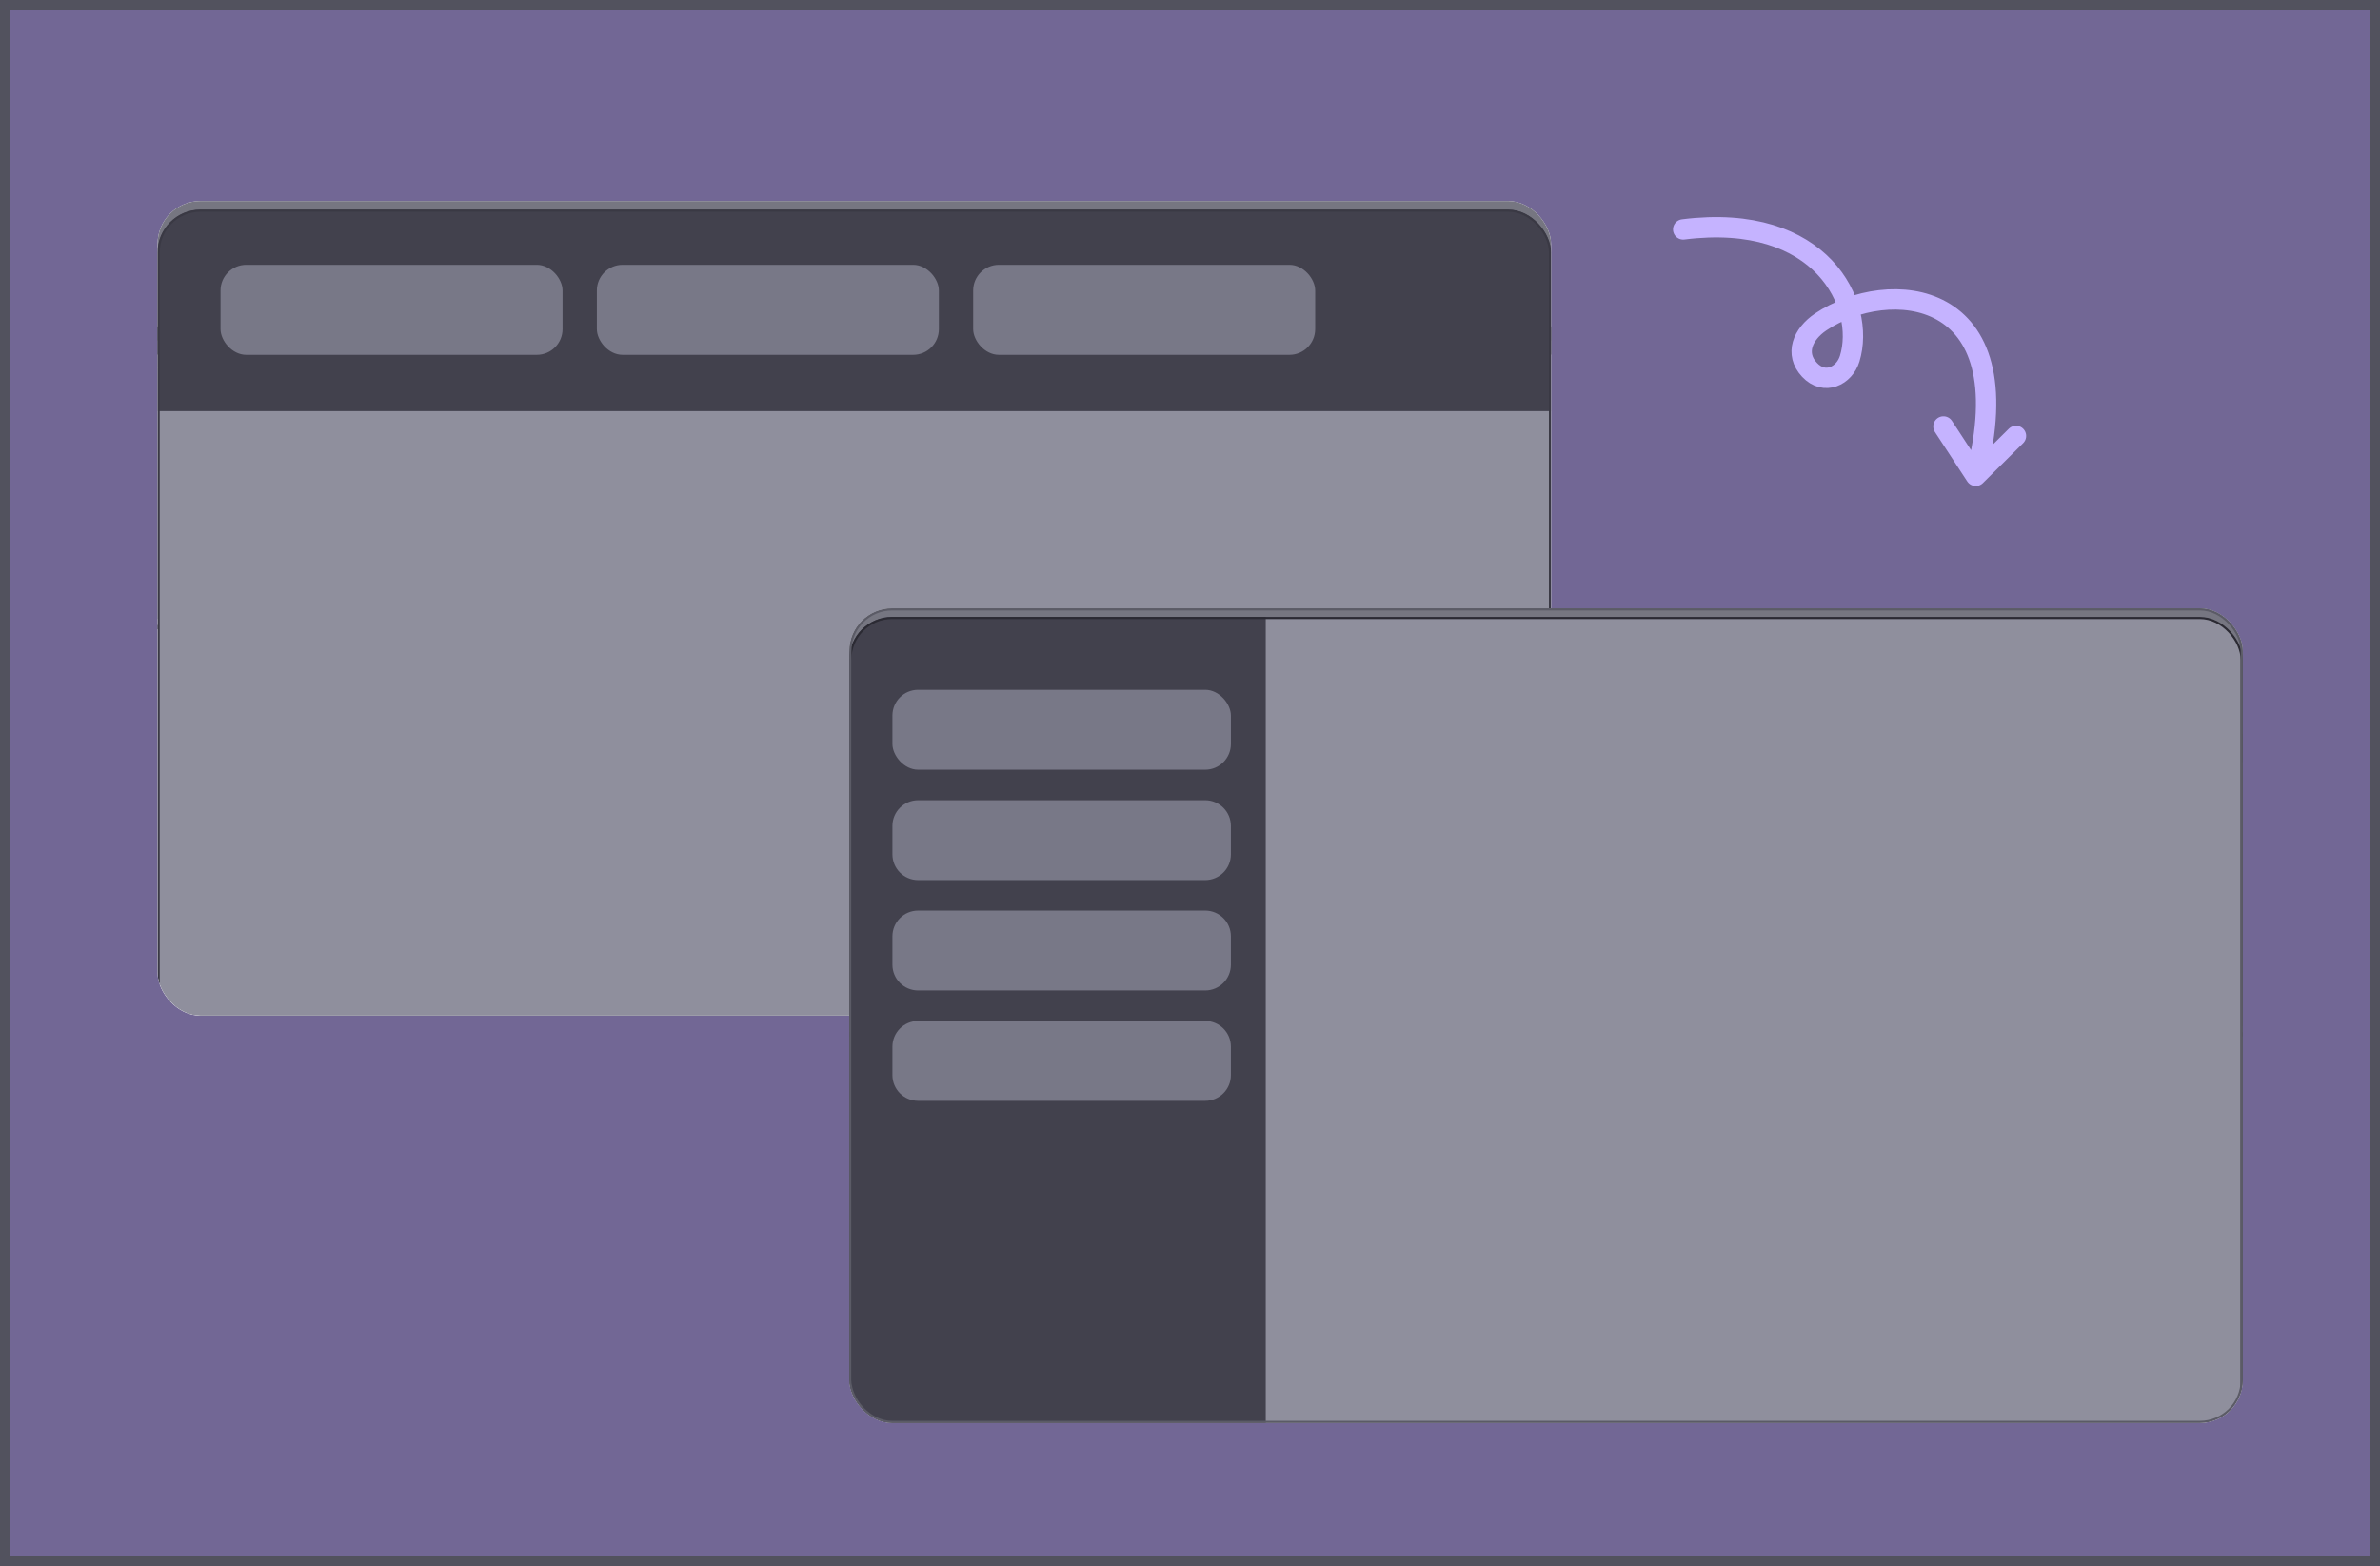 <svg width="234" height="154" viewBox="0 0 234 154" fill="none" xmlns="http://www.w3.org/2000/svg">
<g clip-path="url(#clip0_1241_21867)">
<rect width="234" height="154" fill="#726795"/>
<g filter="url(#filter0_d_1241_21867)">
<g clip-path="url(#clip1_1241_21867)">
<rect x="14.492" y="16.927" width="137.007" height="80.097" rx="4.216" fill="white"/>
<rect x="14.492" y="33.358" width="137.007" height="24.645" fill="#8F8F9D"/>
<rect x="14.492" y="29.25" width="137.007" height="4.108" fill="#8F8F9D"/>
<rect x="13.104" y="15.54" width="139.783" height="15.098" fill="#767681" stroke="#3A3944" stroke-width="2.775"/>
<line x1="14.492" y1="58.819" x2="151.499" y2="58.819" stroke="#3A3944" stroke-width="0.422"/>
<path d="M30.288 79.74H28.53V76.788H29.195V79.2H30.288V79.74ZM31.037 77.298C30.927 77.298 30.838 77.266 30.768 77.202C30.698 77.136 30.663 77.055 30.663 76.961C30.663 76.863 30.698 76.784 30.768 76.722C30.838 76.66 30.927 76.629 31.037 76.629C31.148 76.629 31.238 76.66 31.307 76.722C31.377 76.784 31.412 76.863 31.412 76.961C31.412 77.06 31.377 77.141 31.307 77.204C31.238 77.267 31.148 77.298 31.037 77.298ZM31.358 79.74H30.708V77.632H31.358V79.74ZM34.057 79.499C34.057 79.89 33.944 80.192 33.717 80.406C33.491 80.622 33.163 80.73 32.733 80.73C32.449 80.73 32.224 80.689 32.058 80.608V80.061C32.275 80.187 32.494 80.25 32.715 80.25C32.934 80.25 33.105 80.192 33.225 80.075C33.346 79.96 33.406 79.803 33.406 79.604V79.437H33.398C33.25 79.673 33.031 79.791 32.742 79.791C32.473 79.791 32.259 79.696 32.101 79.507C31.944 79.318 31.865 79.064 31.865 78.745C31.865 78.389 31.953 78.105 32.128 77.895C32.304 77.685 32.535 77.58 32.822 77.58C33.078 77.58 33.27 77.679 33.398 77.877H33.406V77.632H34.057V79.499ZM33.415 78.727V78.56C33.415 78.427 33.375 78.314 33.295 78.221C33.217 78.126 33.115 78.079 32.989 78.079C32.844 78.079 32.731 78.135 32.649 78.247C32.567 78.36 32.525 78.518 32.525 78.723C32.525 78.898 32.565 79.038 32.643 79.141C32.721 79.242 32.828 79.293 32.964 79.293C33.098 79.293 33.207 79.242 33.289 79.139C33.373 79.034 33.415 78.897 33.415 78.727ZM36.708 79.74H36.06V78.542C36.06 78.233 35.947 78.079 35.722 78.079C35.607 78.079 35.513 78.122 35.442 78.208C35.371 78.295 35.335 78.404 35.335 78.537V79.74H34.685V76.619H35.335V77.945H35.343C35.502 77.702 35.719 77.58 35.992 77.58C36.469 77.58 36.708 77.868 36.708 78.445V79.74ZM38.583 79.715C38.487 79.766 38.342 79.791 38.149 79.791C37.691 79.791 37.461 79.553 37.461 79.077V78.111H37.12V77.632H37.461V77.177L38.11 76.992V77.632H38.583V78.111H38.11V78.964C38.11 79.183 38.197 79.293 38.371 79.293C38.44 79.293 38.51 79.273 38.583 79.233V79.715Z" fill="#4A4B49"/>
<g filter="url(#filter1_d_1241_21867)">
<g clip-path="url(#clip2_1241_21867)">
<rect x="14.492" y="16.927" width="137.007" height="80.097" rx="4.216" fill="#8F8F9D"/>
<rect x="14.492" y="16.927" width="137.007" height="19.813" fill="#42414D"/>
</g>
<rect x="14.597" y="17.033" width="136.797" height="79.886" rx="4.11" stroke="#3A3944" stroke-width="0.211"/>
</g>
<g filter="url(#filter2_d_1241_21867)">
<rect x="20.183" y="22.775" width="33.627" height="8.85" rx="2.529" fill="#787887"/>
</g>
<g filter="url(#filter3_d_1241_21867)">
<rect x="57.182" y="22.775" width="33.627" height="8.85" rx="2.529" fill="#787887"/>
</g>
<g filter="url(#filter4_d_1241_21867)">
<rect x="94.181" y="22.775" width="33.627" height="8.85" rx="2.529" fill="#787887"/>
</g>
</g>
</g>
<g filter="url(#filter5_d_1241_21867)">
<g clip-path="url(#clip3_1241_21867)">
<rect x="82.501" y="56.976" width="137.007" height="80.097" rx="4.216" fill="white"/>
<rect x="82.501" y="73.406" width="137.007" height="24.645" fill="#8F8F9D"/>
<rect x="82.501" y="69.298" width="137.007" height="4.108" fill="#8F8F9D"/>
<rect x="81.113" y="55.588" width="139.783" height="15.098" fill="#767681" stroke="#3A3944" stroke-width="2.775"/>
<line x1="82.501" y1="98.867" x2="219.508" y2="98.867" stroke="#3A3944" stroke-width="0.422"/>
<path d="M98.297 119.788H96.539V116.836H97.204V119.249H98.297V119.788ZM99.046 117.347C98.936 117.347 98.846 117.314 98.776 117.25C98.706 117.184 98.671 117.104 98.671 117.009C98.671 116.912 98.706 116.832 98.776 116.77C98.846 116.709 98.936 116.678 99.046 116.678C99.157 116.678 99.247 116.709 99.316 116.77C99.386 116.832 99.421 116.912 99.421 117.009C99.421 117.108 99.386 117.189 99.316 117.252C99.247 117.315 99.157 117.347 99.046 117.347ZM99.367 119.788H98.717V117.68H99.367V119.788ZM102.066 119.547C102.066 119.938 101.952 120.241 101.726 120.455C101.5 120.67 101.172 120.778 100.742 120.778C100.458 120.778 100.233 120.738 100.067 120.657V120.109C100.284 120.235 100.503 120.298 100.724 120.298C100.943 120.298 101.113 120.24 101.234 120.123C101.355 120.008 101.415 119.851 101.415 119.652V119.485H101.407C101.259 119.721 101.04 119.839 100.75 119.839C100.481 119.839 100.268 119.745 100.11 119.555C99.952 119.366 99.873 119.112 99.873 118.794C99.873 118.437 99.961 118.154 100.137 117.944C100.313 117.734 100.544 117.629 100.831 117.629C101.087 117.629 101.279 117.728 101.407 117.925H101.415V117.68H102.066V119.547ZM101.423 118.775V118.608C101.423 118.475 101.384 118.362 101.304 118.269C101.226 118.174 101.124 118.127 100.997 118.127C100.853 118.127 100.74 118.183 100.658 118.296C100.575 118.408 100.534 118.567 100.534 118.771C100.534 118.947 100.573 119.086 100.652 119.189C100.73 119.291 100.837 119.341 100.973 119.341C101.107 119.341 101.216 119.29 101.298 119.187C101.382 119.083 101.423 118.945 101.423 118.775ZM104.717 119.788H104.068V118.59C104.068 118.281 103.956 118.127 103.731 118.127C103.616 118.127 103.522 118.17 103.451 118.257C103.38 118.343 103.344 118.453 103.344 118.586V119.788H102.693V116.667H103.344V117.993H103.352C103.511 117.75 103.727 117.629 104 117.629C104.478 117.629 104.717 117.917 104.717 118.493V119.788ZM106.592 119.763C106.496 119.814 106.351 119.839 106.158 119.839C105.699 119.839 105.47 119.601 105.47 119.125V118.16H105.128V117.68H105.47V117.225L106.118 117.04V117.68H106.592V118.16H106.118V119.012C106.118 119.232 106.206 119.341 106.38 119.341C106.449 119.341 106.519 119.321 106.592 119.282V119.763Z" fill="#4A4B49"/>
<g filter="url(#filter6_d_1241_21867)">
<g clip-path="url(#clip4_1241_21867)">
<rect x="82.501" y="56.976" width="137.007" height="80.097" rx="4.216" fill="#8F8F9D"/>
<rect x="82.501" y="56.976" width="40.946" height="80.94" fill="#42414D"/>
<g filter="url(#filter7_d_1241_21867)">
<rect x="86.242" y="63.721" width="33.279" height="7.853" rx="2.529" fill="#787887"/>
</g>
<g filter="url(#filter8_d_1241_21867)">
<path d="M86.242 77.103C86.242 75.706 87.374 74.574 88.771 74.574H116.991C118.388 74.574 119.52 75.706 119.52 77.103V79.897C119.52 81.294 118.388 82.426 116.991 82.426H88.771C87.374 82.426 86.242 81.294 86.242 79.897V77.103Z" fill="#787887"/>
</g>
<g filter="url(#filter9_d_1241_21867)">
<path d="M86.242 87.956C86.242 86.559 87.374 85.426 88.771 85.426H116.991C118.388 85.426 119.52 86.559 119.52 87.956V90.75C119.52 92.147 118.388 93.279 116.991 93.279H88.771C87.374 93.279 86.242 92.147 86.242 90.75V87.956Z" fill="#787887"/>
</g>
<g filter="url(#filter10_d_1241_21867)">
<path d="M86.242 98.808C86.242 97.412 87.374 96.279 88.771 96.279H116.991C118.388 96.279 119.52 97.412 119.52 98.808V101.603C119.52 103 118.388 104.132 116.991 104.132H88.771C87.374 104.132 86.242 103 86.242 101.603V98.808Z" fill="#787887"/>
</g>
</g>
<rect x="82.606" y="57.081" width="136.797" height="79.886" rx="4.11" stroke="#2B2A33" stroke-width="0.211"/>
</g>
</g>
<rect x="82.606" y="57.081" width="136.797" height="79.886" rx="4.11" stroke="#5B5B66" stroke-width="0.211"/>
</g>
<path d="M165.49 22.558C179.14 20.834 183.469 29.994 181.861 35.261C181.34 36.966 179.38 37.926 177.908 36.357C176.436 34.787 177.222 32.858 179.016 31.651C185.602 27.222 199.073 28.127 194.254 46.785M194.254 46.785L198.213 42.861M194.254 46.785L191.079 41.93" stroke="#C5B3FF" stroke-width="2" stroke-linecap="round"/>
</g>
<rect x="0.5" y="0.5" width="233" height="153" stroke="#52525E"/>
<defs>
<filter id="filter0_d_1241_21867" x="6.962" y="11.238" width="154.067" height="97.157" filterUnits="userSpaceOnUse" color-interpolation-filters="sRGB">
<feFlood flood-opacity="0" result="BackgroundImageFix"/>
<feColorMatrix in="SourceAlpha" type="matrix" values="0 0 0 0 0 0 0 0 0 0 0 0 0 0 0 0 0 0 127 0" result="hardAlpha"/>
<feOffset dx="1" dy="2.84"/>
<feGaussianBlur stdDeviation="4.265"/>
<feColorMatrix type="matrix" values="0 0 0 0 0.227 0 0 0 0 0.224 0 0 0 0 0.267 0 0 0 0.62 0"/>
<feBlend mode="normal" in2="BackgroundImageFix" result="effect1_dropShadow_1241_21867"/>
<feBlend mode="normal" in="SourceGraphic" in2="effect1_dropShadow_1241_21867" result="shape"/>
</filter>
<filter id="filter1_d_1241_21867" x="11.963" y="15.241" width="142.066" height="85.155" filterUnits="userSpaceOnUse" color-interpolation-filters="sRGB">
<feFlood flood-opacity="0" result="BackgroundImageFix"/>
<feColorMatrix in="SourceAlpha" type="matrix" values="0 0 0 0 0 0 0 0 0 0 0 0 0 0 0 0 0 0 127 0" result="hardAlpha"/>
<feOffset dy="0.843"/>
<feGaussianBlur stdDeviation="1.265"/>
<feColorMatrix type="matrix" values="0 0 0 0 0.227 0 0 0 0 0.224 0 0 0 0 0.267 0 0 0 0.2 0"/>
<feBlend mode="normal" in2="BackgroundImageFix" result="effect1_dropShadow_1241_21867"/>
<feBlend mode="normal" in="SourceGraphic" in2="effect1_dropShadow_1241_21867" result="shape"/>
</filter>
<filter id="filter2_d_1241_21867" x="19.683" y="22.197" width="35.627" height="10.85" filterUnits="userSpaceOnUse" color-interpolation-filters="sRGB">
<feFlood flood-opacity="0" result="BackgroundImageFix"/>
<feColorMatrix in="SourceAlpha" type="matrix" values="0 0 0 0 0 0 0 0 0 0 0 0 0 0 0 0 0 0 127 0" result="hardAlpha"/>
<feOffset dx="0.5" dy="0.422"/>
<feGaussianBlur stdDeviation="0.5"/>
<feColorMatrix type="matrix" values="0 0 0 0 0.227 0 0 0 0 0.224 0 0 0 0 0.267 0 0 0 0.34 0"/>
<feBlend mode="normal" in2="BackgroundImageFix" result="effect1_dropShadow_1241_21867"/>
<feBlend mode="normal" in="SourceGraphic" in2="effect1_dropShadow_1241_21867" result="shape"/>
</filter>
<filter id="filter3_d_1241_21867" x="56.682" y="21.563" width="35.627" height="12.117" filterUnits="userSpaceOnUse" color-interpolation-filters="sRGB">
<feFlood flood-opacity="0" result="BackgroundImageFix"/>
<feColorMatrix in="SourceAlpha" type="matrix" values="0 0 0 0 0 0 0 0 0 0 0 0 0 0 0 0 0 0 127 0" result="hardAlpha"/>
<feOffset dx="0.5" dy="0.422"/>
<feGaussianBlur stdDeviation="0.5"/>
<feColorMatrix type="matrix" values="0 0 0 0 0.227 0 0 0 0 0.224 0 0 0 0 0.267 0 0 0 0.34 0"/>
<feBlend mode="normal" in2="BackgroundImageFix" result="effect1_dropShadow_1241_21867"/>
<feBlend mode="normal" in="SourceGraphic" in2="effect1_dropShadow_1241_21867" result="shape"/>
</filter>
<filter id="filter4_d_1241_21867" x="93.681" y="21.563" width="35.627" height="12.117" filterUnits="userSpaceOnUse" color-interpolation-filters="sRGB">
<feFlood flood-opacity="0" result="BackgroundImageFix"/>
<feColorMatrix in="SourceAlpha" type="matrix" values="0 0 0 0 0 0 0 0 0 0 0 0 0 0 0 0 0 0 127 0" result="hardAlpha"/>
<feOffset dx="0.5" dy="0.422"/>
<feGaussianBlur stdDeviation="0.5"/>
<feColorMatrix type="matrix" values="0 0 0 0 0.227 0 0 0 0 0.224 0 0 0 0 0.267 0 0 0 0.34 0"/>
<feBlend mode="normal" in2="BackgroundImageFix" result="effect1_dropShadow_1241_21867"/>
<feBlend mode="normal" in="SourceGraphic" in2="effect1_dropShadow_1241_21867" result="shape"/>
</filter>
<filter id="filter5_d_1241_21867" x="74.971" y="51.286" width="154.067" height="97.157" filterUnits="userSpaceOnUse" color-interpolation-filters="sRGB">
<feFlood flood-opacity="0" result="BackgroundImageFix"/>
<feColorMatrix in="SourceAlpha" type="matrix" values="0 0 0 0 0 0 0 0 0 0 0 0 0 0 0 0 0 0 127 0" result="hardAlpha"/>
<feOffset dx="1" dy="2.84"/>
<feGaussianBlur stdDeviation="4.265"/>
<feColorMatrix type="matrix" values="0 0 0 0 0.227 0 0 0 0 0.224 0 0 0 0 0.267 0 0 0 0.6 0"/>
<feBlend mode="normal" in2="BackgroundImageFix" result="effect1_dropShadow_1241_21867"/>
<feBlend mode="normal" in="SourceGraphic" in2="effect1_dropShadow_1241_21867" result="shape"/>
</filter>
<filter id="filter6_d_1241_21867" x="79.971" y="55.29" width="142.066" height="85.155" filterUnits="userSpaceOnUse" color-interpolation-filters="sRGB">
<feFlood flood-opacity="0" result="BackgroundImageFix"/>
<feColorMatrix in="SourceAlpha" type="matrix" values="0 0 0 0 0 0 0 0 0 0 0 0 0 0 0 0 0 0 127 0" result="hardAlpha"/>
<feOffset dy="0.843"/>
<feGaussianBlur stdDeviation="1.265"/>
<feColorMatrix type="matrix" values="0 0 0 0 0.227 0 0 0 0 0.224 0 0 0 0 0.267 0 0 0 0.2 0"/>
<feBlend mode="normal" in2="BackgroundImageFix" result="effect1_dropShadow_1241_21867"/>
<feBlend mode="normal" in="SourceGraphic" in2="effect1_dropShadow_1241_21867" result="shape"/>
</filter>
<filter id="filter7_d_1241_21867" x="85.742" y="63.142" width="35.279" height="10.01" filterUnits="userSpaceOnUse" color-interpolation-filters="sRGB">
<feFlood flood-opacity="0" result="BackgroundImageFix"/>
<feColorMatrix in="SourceAlpha" type="matrix" values="0 0 0 0 0 0 0 0 0 0 0 0 0 0 0 0 0 0 127 0" result="hardAlpha"/>
<feOffset dx="0.5" dy="0.422"/>
<feGaussianBlur stdDeviation="0.5"/>
<feColorMatrix type="matrix" values="0 0 0 0 0.227 0 0 0 0 0.224 0 0 0 0 0.267 0 0 0 0.34 0"/>
<feBlend mode="normal" in2="BackgroundImageFix" result="effect1_dropShadow_1241_21867"/>
<feBlend mode="normal" in="SourceGraphic" in2="effect1_dropShadow_1241_21867" result="shape"/>
</filter>
<filter id="filter8_d_1241_21867" x="85.742" y="72.863" width="35.279" height="12.117" filterUnits="userSpaceOnUse" color-interpolation-filters="sRGB">
<feFlood flood-opacity="0" result="BackgroundImageFix"/>
<feColorMatrix in="SourceAlpha" type="matrix" values="0 0 0 0 0 0 0 0 0 0 0 0 0 0 0 0 0 0 127 0" result="hardAlpha"/>
<feOffset dx="0.5" dy="0.422"/>
<feGaussianBlur stdDeviation="0.5"/>
<feColorMatrix type="matrix" values="0 0 0 0 0.227 0 0 0 0 0.224 0 0 0 0 0.267 0 0 0 0.34 0"/>
<feBlend mode="normal" in2="BackgroundImageFix" result="effect1_dropShadow_1241_21867"/>
<feBlend mode="normal" in="SourceGraphic" in2="effect1_dropShadow_1241_21867" result="shape"/>
</filter>
<filter id="filter9_d_1241_21867" x="85.742" y="83.716" width="35.279" height="12.117" filterUnits="userSpaceOnUse" color-interpolation-filters="sRGB">
<feFlood flood-opacity="0" result="BackgroundImageFix"/>
<feColorMatrix in="SourceAlpha" type="matrix" values="0 0 0 0 0 0 0 0 0 0 0 0 0 0 0 0 0 0 127 0" result="hardAlpha"/>
<feOffset dx="0.5" dy="0.422"/>
<feGaussianBlur stdDeviation="0.5"/>
<feColorMatrix type="matrix" values="0 0 0 0 0.227 0 0 0 0 0.224 0 0 0 0 0.267 0 0 0 0.34 0"/>
<feBlend mode="normal" in2="BackgroundImageFix" result="effect1_dropShadow_1241_21867"/>
<feBlend mode="normal" in="SourceGraphic" in2="effect1_dropShadow_1241_21867" result="shape"/>
</filter>
<filter id="filter10_d_1241_21867" x="85.742" y="94.568" width="35.279" height="12.117" filterUnits="userSpaceOnUse" color-interpolation-filters="sRGB">
<feFlood flood-opacity="0" result="BackgroundImageFix"/>
<feColorMatrix in="SourceAlpha" type="matrix" values="0 0 0 0 0 0 0 0 0 0 0 0 0 0 0 0 0 0 127 0" result="hardAlpha"/>
<feOffset dx="0.5" dy="0.422"/>
<feGaussianBlur stdDeviation="0.5"/>
<feColorMatrix type="matrix" values="0 0 0 0 0.227 0 0 0 0 0.224 0 0 0 0 0.267 0 0 0 0.34 0"/>
<feBlend mode="normal" in2="BackgroundImageFix" result="effect1_dropShadow_1241_21867"/>
<feBlend mode="normal" in="SourceGraphic" in2="effect1_dropShadow_1241_21867" result="shape"/>
</filter>
<clipPath id="clip0_1241_21867">
<rect width="234" height="154" fill="white"/>
</clipPath>
<clipPath id="clip1_1241_21867">
<rect x="14.492" y="16.927" width="137.007" height="80.097" rx="4.216" fill="white"/>
</clipPath>
<clipPath id="clip2_1241_21867">
<rect x="14.492" y="16.927" width="137.007" height="80.097" rx="4.216" fill="white"/>
</clipPath>
<clipPath id="clip3_1241_21867">
<rect x="82.501" y="56.976" width="137.007" height="80.097" rx="4.216" fill="white"/>
</clipPath>
<clipPath id="clip4_1241_21867">
<rect x="82.501" y="56.976" width="137.007" height="80.097" rx="4.216" fill="white"/>
</clipPath>
</defs>
</svg>
